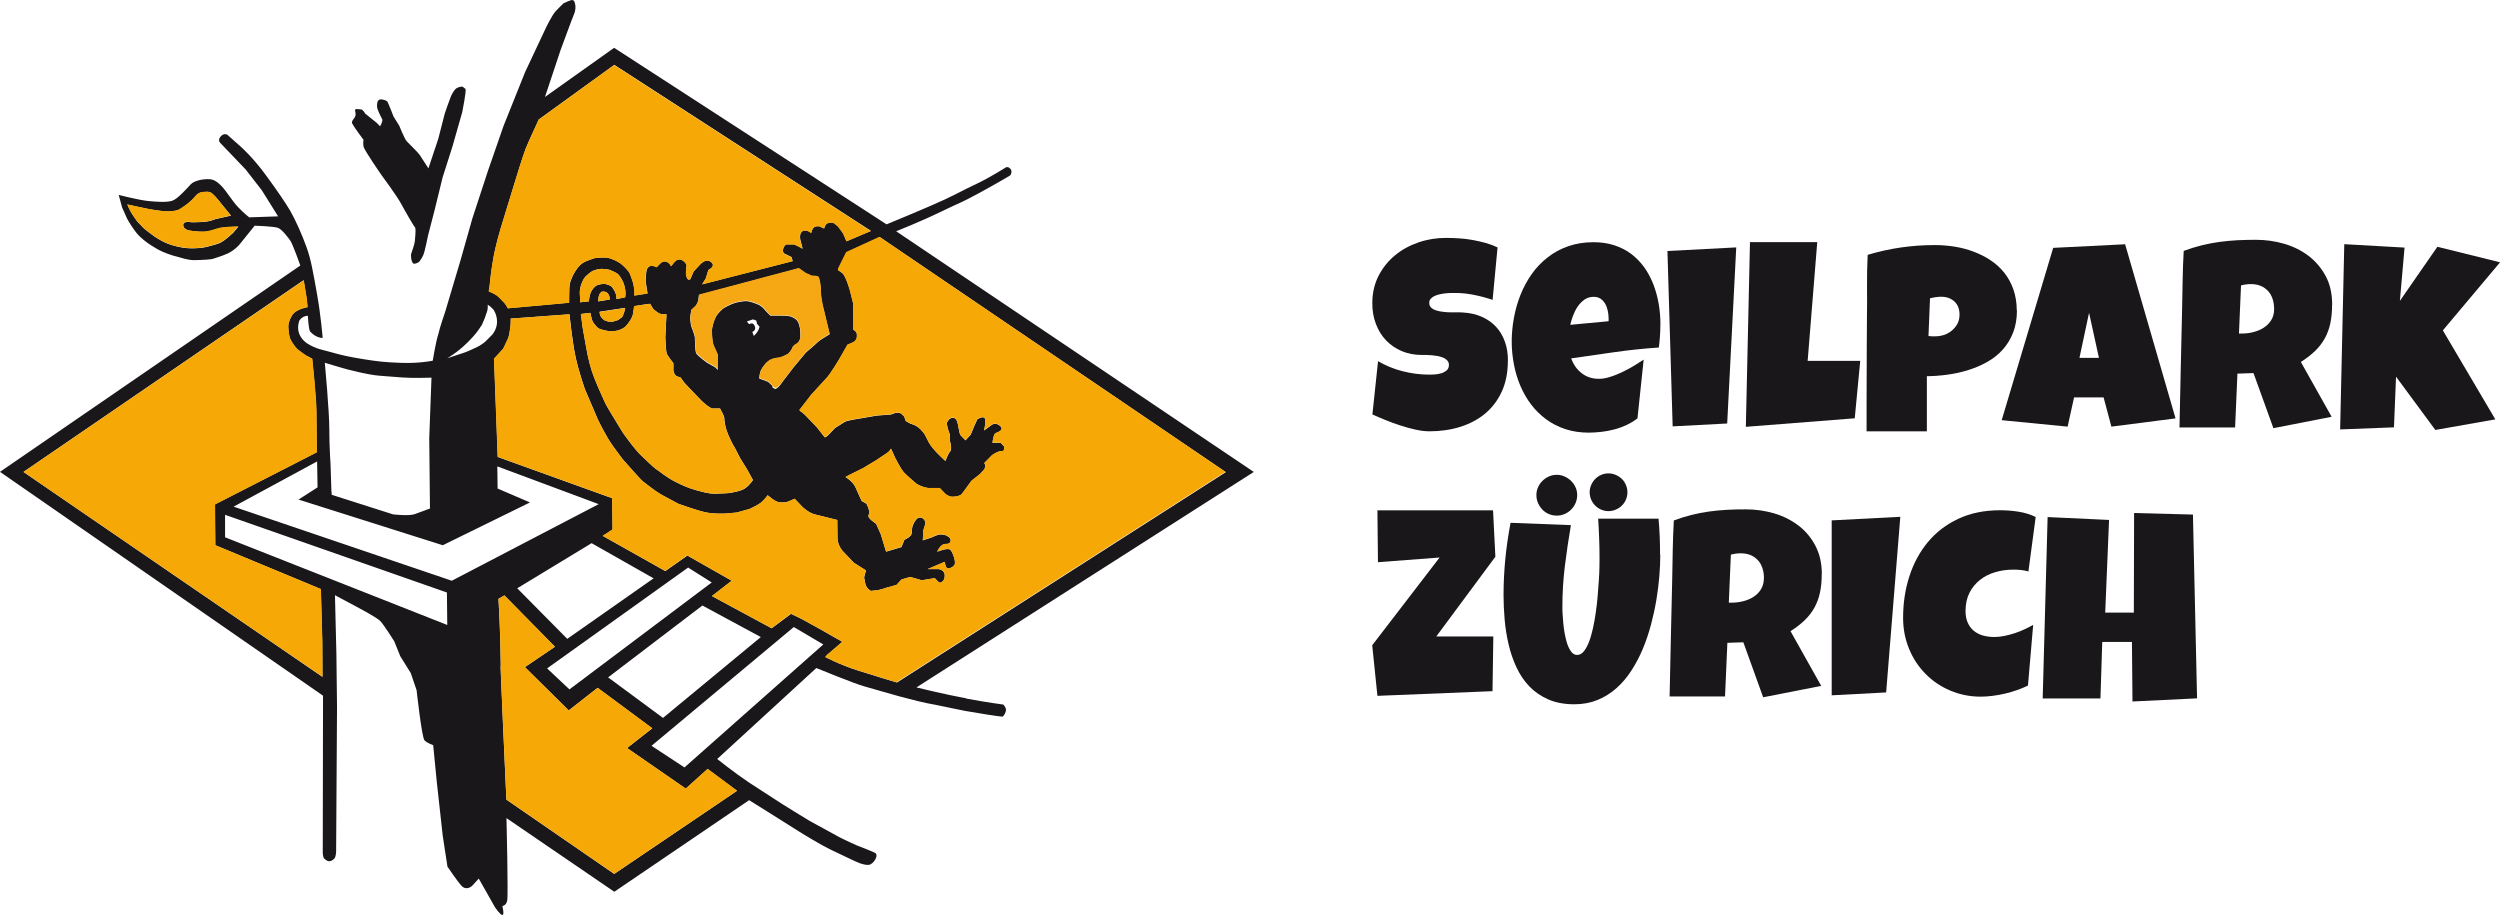 <?xml version="1.0" encoding="utf-8"?>
<svg xmlns="http://www.w3.org/2000/svg" id="Ebene_1" viewBox="0 0 278.69 101.98">
  <defs>
    <style>.cls-1{fill:#1a171b;}.cls-2{fill:#f6a906;}.cls-3{fill:none;}.cls-4{fill:#f6a714;}</style>
  </defs>
  <path class="cls-3" d="M39.64,12.21c.09-.1.5,0,.67,0,.17,0,.45.48.45.48l1.26,1.01.38.39s.34-.57.24-.78c-.1-.21-.41-.81-.53-1.17-.12-.37,0-.77,0-.77,0,0,.05-.18.24-.26.19-.08.73.08.84.2.11.11.71,1.69.71,1.69l.63,1.01s.6,1.5.84,1.75c.23.24,1.28,1.26,1.44,1.51.16.25.98,1.51.98,1.51l1.1-3.3.72-2.81s.53-1.55.68-1.9c.15-.35.4-.79.66-.94.26-.15.62-.17.62-.17,0,0,.24.14.36.27.13.13-.36,2.58-.36,2.58l-1.08,3.79-1.11,3.49-.88,3.6-.75,2.9s-.35,1.79-.53,2.17c-.18.39-.47.75-.47.75,0,0-.41.29-.65.17-.23-.24-.3-.87-.21-1.12.08-.25.37-1.05.4-1.4.03-.37.11-1.14.05-1.44-.15-.16-1.14-1.86-1.58-2.69-.44-.83-2.14-3.13-2.14-3.13,0,0-1.97-2.8-2.06-3.27-.07-.36,0-.74,0-.74,0,0-1.09-1.44-1.22-1.77-.13-.33.25-.54.35-.85.1-.32-.1-.64,0-.74Z"/>
  <path class="cls-1" d="M37.47,94.97s0,.02,0,.02c0-.05,0-.05,0-.02Z"/>
  <path class="cls-1" d="M107.72,77.85c-2.45-.45-5.56-1.22-5.56-1.22l37.61-24.02-39.87-26.83s2.65-1.04,5.04-2.2c2.45-1.19,1.82-.77,4.21-2.06,2.39-1.3,3.48-1.98,3.48-1.98,0,0,.29-.43-.01-.74-.3-.31-.54-.11-.54-.11,0,0-1.81,1.15-3.33,1.86-1.52.71-1.71.88-3.41,1.68-1.67.79-6.51,2.78-6.51,2.78l-30.37-19.68-7.71,5.48,1-3,.73-2.2s1.34-3.65,1.52-4.06c.18-.4.18-.91.1-1.14-.08-.23-.04-.34-.31-.41-.21,0-.97.37-.97.37,0,0-.41.38-.86.86-.45.48-1.15,1.97-1.15,1.97l-2.28,4.85-2.41,6.02-1.73,4.99-1.73,5.28-1.33,4.7-1.71,5.74s-.6,1.72-.75,2.44c-.29.86-.63,2.99-.63,2.99,0,0-1.52.32-3.52.24-1.92-.07-2.63-.16-4.2-.41-1.56-.25-2.48-.46-3.21-.67-.74-.21-.8-.21-1.35-.36-.55-.15-.8-.23-1.33-.5-.51-.25-1.05-.68-1.29-1.35-.26-.71.03-1.42.03-1.42,0,0,.19-.3.48-.43.34-.14.47-.1.47-.1,0,0,.07,1.56.26,1.76.11.12.37.37.69.53.37.18.7.18.7.18,0,0-.2-2.53-.64-4.96-.44-2.43-.64-3.7-1.14-5.11-.5-1.41-1.26-3.11-1.82-4.08-.57-.96-1.33-2.09-2.78-4.07-1.45-1.97-2.73-3.09-2.73-3.09l-1.5-1.33s-.36-.27-.75.16c-.39.43-.06.73-.06.73l1.11,1.16,1.73,1.81,1.8,2.32,1.81,2.9-3.22.11s-.58-.44-1.25-1.15c-.67-.71-1.28-1.76-1.82-2.32-.75-.79-1.18-.79-1.61-.79s-1.44.14-1.86.6c-.42.46-1.45,1.62-2.04,1.81-.59.19-1.65.13-2.67.03-1.03-.1-3.3-.68-3.3-.68l.38,1.39.55,1.24s.29.54.65,1.05c.29.41.5.76,1.18,1.32.68.56,1.14.79,1.6,1.07.46.28,1.57.69,2.21.83.31.07,1.1.38,1.88.37.86-.01,1.94-.08,2.07-.15.12-.06.93-.27,1.63-.59.78-.36,1.3-.98,1.3-.98l1.71-2.12s2.19.07,2.62.25c.43.18,1.1,1.04,1.38,1.46.27.42,1.09,2.73,1.09,2.73L0,52.6h0s36.01,24.95,36.01,24.95c0,0-.03,14.74-.03,17.5,0,.33.11.57.11.6.41.43.75.51,1.21.03.14-.22.16-.61.17-.7,0-.4.1-16.18.1-16.18l-.07-5.89-.16-6.56,2.43,1.3s2.2,1.15,2.62,1.58c.42.44,1.56,2.26,1.56,2.26l.67,1.66,1.17,1.88.65,1.91s.58,5.28.88,5.59c.3.31.97.54.97.54l.4,4.09.66,5.99.53,3.46s1.15,1.7,1.58,2.15c.56.58,1.17-.01,1.17-.01l.74-.81,1.81,3.2s.59.87.83.87c.24,0-.01-1.02-.01-1.02,0,0,.41,0,.54-.59.13-.59-.08-9.2-.08-9.2l12.02,8.21,15.03-10.21s4.17,2.6,5.08,3.19c.91.59,3.12,1.91,3.98,2.31.86.4,2.85,1.38,3.25,1.52q.65.23,1.03.19c.5-.04,1.2-1.1.67-1.35-.58-.28-1.94-.79-1.94-.79,0,0-1.26-.56-1.98-.93-.71-.38-3.33-1.82-3.33-1.82,0,0-3.17-1.92-4.09-2.55-.89-.6-1.27-.8-2.64-1.71-1.67-1.11-3.59-2.65-3.59-2.65l11.05-10.14s4.21,1.73,5.34,2.04c.56.15,2.28.67,3.82,1.09,1.58.43,2.97.76,3.18.79.48.07,3.61.74,4.25.86,1.27.23,3.86.64,4.16.64.18-.09.39-.47.39-.77,0-.3-.3-.58-.3-.58,0,0-1.65-.21-4.1-.66ZM25.91,26.02s-.76.76-1.4,1.07c-.25.12-1.68.52-2.03.54-.35.02-1.08.13-2.09-.02-.71-.11-1.68-.36-2.47-.82-.79-.46-.63-.38-1.37-.93-.8-.6-.53-.47-1.22-1.14-.03-.03-.25-.34-.56-.8-.31-.47-.57-1.12-.57-1.12,0,0,2.53.57,3.03.62.45.05,1.15.21,1.95.13.8-.08.9-.25,1.33-.53.32-.2.88-.69,1.13-.97.14-.17.41-.56.92-.63q.51-.07.82,0c.31.07.9.81.9.81l1.47,1.81-1.74.39s-.64.25-.96.27c-.32.02-.46.06-.92.07-.72,0-.78.04-.97-.02-.19-.06-.73,0-.73.31,0,.32.17.43.41.56.24.13,1.2.22,1.89.22.69,0,1.24-.29,1.82-.42.57-.12,2.02-.15,2.02-.15l-.65.77ZM54.62,31.55s.12-1.21.38-2.75c.27-1.54.84-3.41.84-3.41l1.55-5.06s.88-2.89,1.21-3.74c.33-.85,1.51-3.32,1.45-3.26l8.43-6.1,28.61,18.51-2.72,1.15s-.26-.64-.39-.9c-.17-.23-.42-.6-.52-.71-.09-.11-.46-.39-.46-.39,0,0-.18-.15-.65-.04-.39.09-.47.61-.47.61l-.35-.15s-.04-.13-.51-.09c-.49.04-.58.74-.58.74l-.31-.18s-.48-.24-.77.07c-.29.31-.13.92-.13.92l.25.95s-.82-.48-1.03-.48-.62,0-.77,0-.41.39-.4.72c0,.33.42.43.42.43l.54.27.13.44-10.09,2.59.4-.65.3-.96s.5-.22.5-.54c0-.31-.45-.47-.45-.47,0,0-.16,0-.34,0-.18,0-.55.31-.55.31l-.5.54-.31.33-.37.86s-.26.26-.43-.29c-.17-.55.1-1.22-.03-1.39-.13-.18-.14-.24-.46-.44-.18-.11-.4-.08-.59,0-.19.08-.63.68-.63.68,0,0-.15-.32-.43-.46-.28-.13-.4-.06-.58.01-.18.07-.59.56-.59.56,0,0-.51-.24-.72-.14-.21.1-.33.2-.41.44-.07.25-.12,1.26-.12,1.26l.22,1.37-1.46.23s0-.23,0-.49c0-.15-.06-.59-.18-1.03-.09-.33-.24-.67-.31-.88-.11-.34-.78-.97-1.07-1.19-.22-.17-.98-.56-1.5-.63-.51-.06-1.35.04-1.35.04,0,0-.94.3-1.28.5-.35.21-.61.51-.9.96-.29.44-.6,1.15-.65,1.6-.04.44-.04,1.92-.04,1.92l-6.83.62s-.21-.44-.52-.76c-.31-.32-.4-.44-.66-.65-.3-.24-.93-.48-.93-.48l.13-.93ZM86.11,43.11s.07.03-.11-.2l-.39-.35-.98-.37s.04-.53.17-.85c.13-.32.57-.83.57-.83,0,0,.27-.27.57-.42.31-.15.99-.22.99-.22,0,0,.78-.25.99-.48.21-.23.38-.53.38-.53l.07-.19.18-.19s.41-.17.56-.5c.15-.33.11-.42.11-.6,0-.19.03-.59-.13-1.15-.16-.57-.47-.74-.83-.9-.36-.17-1.29-.14-1.29-.14h-1.1s-.49-.5-.49-.5c0,0-.35-.46-.67-.64-.33-.18-.99-.41-1.34-.46-.35-.06-1.01.07-1.39.17-.37.09-1.27.54-1.41.67-.14.13-.58.52-.79.93-.2.4-.43,1.15-.43,1.54s.05,1.33.2,1.64c.16.33.47,1,.47,1.15,0,.15,0,1.55,0,1.55l-.21-.21-.15-.13-.15-.07-.72-.41s-1.08-.78-1.19-1.05c-.12-.27-.14-1.39-.14-1.7,0-.31-.42-1.34-.42-1.34,0,0-.1-.6-.1-.86,0-.26.13-.92.13-.92,0,0,.33-.27.48-.44.16-.17.3-.63.3-.63l.06-.59,11.12-2.96.77.54.67.3s.62,0,.75.13c.12.13.28.92.29,1.74,0,.82.34,2.01.34,2.01l.63,2.62s-1.1.64-1.31.86c-.21.22-1.33,1.17-1.33,1.17l-1.36,1.63-1.22,1.59s-.58.93-.89.83l-.28-.18ZM69.68,34.33c.06,0-.21.89-.34,1.02-.3.21-.44.32-.44.32,0,0-.28.09-.54.17-.19.05-.56,0-.56,0,0,0-.22-.06-.43-.15q-.27-.19-.4-.42c-.13-.22-.13-.52-.13-.52,0,0,2.78-.43,2.84-.43ZM66.71,33.6s-.03-.19.03-.51c.06-.32.18-.42.28-.52.1-.1.37-.07.57,0,.19.13.24.23.31.38.07.15.07.44.07.44l-1.26.21ZM68.72,33.34s.03-.27-.07-.57c-.1-.32-.34-.67-.43-.78-.24-.25-.8-.34-.8-.34,0,0-.44,0-.67.08-.23.07-.37.15-.53.32-.15.16-.36.42-.46.83-.1.4-.11.71-.11.71l-.97.11s-.05-1-.05-1.12c0-.27.11-.75.18-.9.07-.15.18-.55.47-.86.12-.13.6-.53.81-.62.22-.09.59-.22,1.01-.23.15,0,.77.09.77.09,0,0,.6.21.93.43.32.22.62.86.68,1s.11.32.18.6c.07.28.1.72.03,1.05-.14.03-.97.2-.97.2ZM65.81,34.88s.18.89.3,1.04c.11.15.44.61.67.72.23.11,1.06.3,1.31.3.13,0,.57-.02.91-.13.35-.11.67-.34.73-.4.47-.5.73-1.01.81-1.28.07-.27.15-1,.15-1l1.44-.22.34-.04.36.59s.49.42.72.51c.23.09.75.07.75.07,0,0-.12,2.35-.13,2.55,0,.21.07,1.62.17,1.86.1.25.73,1.04.73,1.04v.28s.02.16,0,.27c-.02.11-.01.29.06.49.07.2.14.27.23.36.09.09.5.18.5.18l.47.65,1.12,1.17.78.81s.89.84,1.22.84c.33,0,.82,0,.82,0,0,0,.39.68.47,1,0,.22.04.99.48,2.01.46,1.06.69,1.35.69,1.35l.62,1.21.7,1.12.71,1.28s-.3.49-.82.89c-.51.4-1.89.57-1.89.57,0,0-.93.07-1.58.07-.65,0-1.23-.17-2.13-.42-.89-.25-1.6-.59-2.27-.93-.87-.44-1.69-1.11-1.94-1.28-.25-.17-.32-.17-2.03-1.83-.35-.34-1.6-1.92-2.04-2.67-.44-.75-1.55-2.48-1.83-3.11-.28-.63-1.07-2.33-1.45-3.5-.37-1.16-.58-2.43-.58-2.43l-.42-2.34-.2-1.52,1.06-.13ZM83.86,37.01s.22-.12.27-.22c.13-.26-.01-.59-.19-.7-.18-.11-.44.05-.44.05l-.24-.31.69-.23.36.14.08.36.27.31s.03.04-.12.38c-.15.34-.51.66-.51.66l-.17-.46ZM52.09,38.21c1.03-1.04,1.17-1.32,1.43-1.7.27-.4.17-.2.52-1.05.43-1.2.28-.85.33-1.2.03-.26-.03-.31-.03-.31l.33.23.33.33s.4.5.41,1.35c0,.85-.54,1.45-.54,1.45l-.82.82s-.52.4-.85.55c-.33.15-1.01.48-1.39.61-.38.13-1.95.65-1.95.65,0,0,1.2-.7,2.23-1.74ZM37.78,40.91c.76.22,1.02.31,2.5.64,1.39.31,2.11.34,2.11.34,0,0,1.35.11,2.47.19,1.12.09,3.24.02,3.24.02l-.25,6.75.08,7.84s-1.02.38-1.69.62c-.67.24-2.42.03-2.42.03l-6.84-2.18-.04-.49-.09-2.85s-.14-1.99-.14-4-.5-7.38-.5-7.38c0,0,.83.26,1.57.47ZM2.62,52.61l31.22-21.37.34,2.06.09.93-.66.18s-.58.2-.89.52c-.3.32-.49.83-.57,1.19-.07.36.04,1.18.14,1.53.11.36.59,1.01.77,1.2.18.19,1.01.76,1.01.76l.72.38s.45,4.26.47,5.86c.02,1.6.04,4.57.04,4.57l-11.35,5.81.04,4.55,11.77,4.89.16,5.77.02,4.01L2.62,52.61ZM25.09,59.9v-2.51s24.73,8.66,24.73,8.66l.04,3.62-24.76-9.77ZM50.37,64.74l-24.33-8.26,9.31-5.04.05,2.89-2.12,1.36,16.08,5.09,9.72-4.77-3.61-1.55-.03-2.47,11.3,4.21-16.36,8.53ZM63.48,76.85l-2.49-2.34,15.72-11.24,2.63,1.66-15.86,11.92ZM84.82,71.01l-10.91,9.02-6.12-4.52,10.51-8.01,6.52,3.52ZM63.24,71.22l-5.58-5.64,8.29-5.03,6.91,3.92-9.63,6.75ZM82.17,88.15l-13.7,9.27-12.02-8.28s-.8-17.57-.62-14.69c-.04-4.15-.26-7.69-.26-7.69l.66-.38,5.63,5.72-3.35,2.27,4.89,4.83,3.22-2.52,6.09,4.51-2.81,2.2,6.55,4.53,2.43-2.19,3.29,2.44ZM76.3,85.55l-3.67-2.41,15.86-13.24,3.29,1.94-15.48,13.71ZM99.95,76.07s-2.17-.64-4.26-1.31c-2.09-.66-3.69-1.52-3.69-1.52l.23-.25,1.68-1.44-2.74-1.56-1.86-1.02-1.13-.54-2.16,1.61-6.65-3.59,2.21-1.71-4.95-2.81-2.46,1.73-6.97-3.92,1.09-.71-.04-3.49-12.76-4.6-.41-10.95,1.02-1.11s.38-.75.55-1.16c.18-.41.29-1.65.29-1.65v-.55s6.54-.48,6.54-.48c0,0,.33,3.16.69,4.79.36,1.63,1.01,3.5,1.01,3.5l1.47,3.44s.85,1.81,1.71,3c1.01,1.39,1.05,1.45,1.45,1.87.4.42,1.51,1.75,1.89,2.05.38.29,1.44,1.15,2.13,1.51.69.37,1.81.97,1.81.97,0,0,2.16.78,3.04.95.79.18,2.06.14,2.06.14l1.39-.12,1.43-.4s.83-.38,1.23-.67c.39-.29.79-.86.79-.86,0,0,.81.73,1.27.78.44.05.63,0,.77,0s.97-.39.97-.39l.85.9s.69.67,1.37.84c.68.17,2.53.63,2.53.63,0,0,0,1.06.02,1.98.01.92.63,1.53.63,1.53l1.19,1.25,1.35.86-.2.77s.01.12.11.6c.05.23.15.51.31.66.45.4.31.22.77.21.46,0,1.39-.34,1.39-.34l1.03-.28.56-.61.97-.28,1.29.37,1.45-.24s.45.51.55.51.57-.12.56-.79c0-.68-.7-.73-.7-.73h-1.21s1.9-.8,1.9-.8c0,0,.08.52.24.68.33.09.58-.03.83-.3.26-.28-.15-1.43-.43-1.72-.28-.29-1.47.21-1.47.21,0,0,.24-.6.65-.8.32-.15.67.05.82-.32.18-.44-.49-.71-.49-.71,0,0-.39-.1-.65-.1s-.97.34-.97.34l-.97.32s.06-.73.06-1.03.44-.92.06-1.32c-.38-.4-.76-.07-.76-.07,0,0-.29.26-.47.74-.18.48-.02.92-.26,1.17-.24.25-.68.45-.68.45l-.33.81-1.71.51-.58-1.91-.53-1.2s-.97-.62-.85-.9c.13-.3.07-.63-.03-.9-.13-.34-.21-.44-.21-.44l-.52-.3s-.38-.81-.68-1.5c-.3-.69-1.12-1.17-1.12-1.17l.43-.23,1.53-.76,1.48-.89s.9-.61,1.17-.78c.28-.17.46-.5.46-.5l.47,1.04s.64,1.27.97,1.61c.32.34.97.9,1.22,1.11.25.21.15.16.52.34.52.23.98.3.98.3h1.28s.62.64.62.64c0,0,.35.32.77.32.43,0,.84-.09,1.03-.28.19-.2,1.11-1.5,1.11-1.5l.92-.72s.19-.21.51-.55c.22-.44,0-.71,0-.71l.87-.88s.38-.27.73-.39c.27-.09.52,0,.57-.15.12-.34,0-.47,0-.47l-.35-.37h-.91s.11-.96.35-1.07c.25-.11.97-.32.54-.77-.43-.45-.91-.2-.91-.2l-.92.67s.29-1.14.06-1.39c-.23-.25-.81.14-.81.14l-.33.73-.41.98-.58.64s-.27-.28-.52-.54c-.25-.26-.24-1.5-.56-1.83-.32-.34-.72,0-.72,0,0,0-.05.04-.26.36-.08.41.33,1.39.33,1.39v.71s.27.88.02,1.15c-.25.28-.52,1.06-.52,1.06,0,0-1.4-1.22-1.86-2.08-.46-.86-.37-.87-.89-1.42-.52-.54-1.14-.65-1.14-.65l-.54-.31-.17-.51s.01.04-.26-.24c-.27-.28-.77-.13-.77-.13l-.44.16-1.59.12-1.79.31s-1.49.21-1.79.4c-.31.19-1.07.67-1.07.67l-.76.8-.23.19-.15.06-.88-1.12-1.35-1.41-.31-.27c-.14-.04-.29-.24-.29-.24l1.32-1.71s1.36-1.48,1.75-1.91c.4-.44,1.29-1.91,1.29-1.91l1.01-1.77s.65-.21.84-.42c.2-.21.2-.32.2-.69,0-.37-.39-.54-.39-.54v-1.26s-.03-1.7-.03-1.7l-.35-1.42s-.42-1.5-.81-1.91c-.49-.4-.59-.3-.49-.51.1-.22.91-1.84.91-1.84l3.71-1.7,38.57,26.2-36.67,23.46Z"/>
  <path class="cls-1" d="M39.3,13.81c.13.33,1.22,1.77,1.22,1.77,0,0-.06.38,0,.74.09.46,2.06,3.27,2.06,3.27,0,0,1.7,2.3,2.14,3.13.44.83,1.43,2.53,1.58,2.69.06.3-.02,1.06-.05,1.44-.03.36-.31,1.15-.4,1.4-.08.25-.02.88.21,1.12.23.12.65-.17.65-.17,0,0,.3-.36.47-.75.18-.39.53-2.17.53-2.17l.75-2.9.88-3.6,1.11-3.49,1.08-3.79s.49-2.45.36-2.58c-.12-.13-.36-.27-.36-.27,0,0-.36.02-.61.17-.26.15-.51.59-.66.94-.15.35-.68,1.9-.68,1.9l-.72,2.81-1.1,3.3s-.82-1.26-.98-1.51c-.16-.25-1.21-1.26-1.44-1.51-.23-.24-.84-1.75-.84-1.75l-.63-1.01s-.6-1.58-.71-1.69c-.11-.12-.64-.28-.84-.2-.19.08-.24.26-.24.26,0,0-.11.4,0,.77.12.37.42.96.53,1.17.1.21-.24.78-.24.78l-.38-.39-1.26-1.01s-.29-.48-.45-.48c-.17,0-.57-.09-.67,0-.1.1.11.42,0,.74-.1.32-.48.52-.35.85Z"/>
  <path class="cls-2" d="M73.54,34.96c-.23-.09-.72-.51-.72-.51l-.36-.59-.34.04-1.44.22s-.08.73-.15,1c-.07.27-.33.78-.81,1.28-.06.06-.38.28-.73.4-.35.11-.78.13-.91.13-.26,0-1.08-.19-1.31-.3-.23-.11-.56-.57-.67-.72-.11-.15-.3-1.04-.3-1.04l-1.06.13.2,1.52.42,2.34s.21,1.27.58,2.43c.37,1.16,1.16,2.87,1.45,3.5.28.62,1.39,2.36,1.83,3.11.44.75,1.69,2.32,2.04,2.67,1.71,1.66,1.78,1.66,2.03,1.83.25.17,1.07.84,1.94,1.28.67.34,1.38.69,2.27.93.9.25,1.48.42,2.13.42.65,0,1.58-.07,1.58-.07,0,0,1.38-.17,1.89-.57.51-.4.82-.89.82-.89l-.71-1.28-.7-1.12-.62-1.21s-.22-.3-.69-1.35c-.44-1.01-.48-1.78-.48-2.01-.09-.32-.47-1-.47-1,0,0-.5,0-.82,0-.33,0-1.22-.84-1.22-.84l-.78-.81-1.12-1.17-.47-.65s-.41-.09-.5-.18c-.08-.09-.16-.16-.23-.36-.07-.2-.07-.38-.06-.49.02-.11,0-.27,0-.27v-.28s-.62-.79-.72-1.04c-.11-.24-.18-1.66-.17-1.86.01-.2.13-2.55.13-2.55,0,0-.51.02-.75-.07Z"/>
  <path class="cls-2" d="M93.43,29.95c-.1.22,0,.12.49.51.39.41.81,1.91.81,1.91l.36,1.42.02,1.7v1.26s.4.18.4.54c0,.36,0,.47-.2.69-.19.21-.84.42-.84.42l-1.01,1.77s-.89,1.47-1.29,1.91c-.4.43-1.75,1.91-1.75,1.91l-1.32,1.71s.15.2.29.24l.31.27,1.35,1.41.88,1.12.15-.06.23-.19.76-.8s.76-.48,1.07-.67c.31-.19,1.79-.4,1.79-.4l1.79-.31,1.59-.12.44-.16s.5-.15.77.13c.27.28.26.24.26.24l.17.51.54.31s.62.1,1.14.65c.52.54.43.56.89,1.42.46.86,1.86,2.08,1.86,2.08,0,0,.27-.78.52-1.06.25-.28-.01-1.15-.01-1.15v-.71s-.41-.99-.33-1.39c.21-.32.26-.36.26-.36,0,0,.4-.34.72,0,.32.34.31,1.57.56,1.83.25.26.52.54.52.54l.58-.64.41-.98.33-.73s.57-.39.81-.14c.24.25-.06,1.39-.06,1.39l.92-.67s.48-.25.91.2c.43.45-.3.66-.54.77-.25.1-.35,1.08-.35,1.08h.91s.35.36.35.36c0,0,.13.13,0,.47-.05.14-.3.06-.57.15-.35.12-.73.39-.73.39l-.87.88s.23.27,0,.71c-.31.34-.51.55-.51.55l-.92.72s-.93,1.3-1.11,1.5c-.18.2-.6.28-1.03.28-.43,0-.77-.32-.77-.32l-.62-.65h-1.28s-.46-.05-.98-.29c-.37-.19-.27-.13-.52-.34-.25-.21-.9-.77-1.22-1.11-.32-.34-.97-1.61-.97-1.61l-.47-1.04s-.18.33-.46.5c-.28.17-1.17.78-1.17.78l-1.48.89-1.53.76-.43.23s.82.47,1.12,1.17c.3.69.68,1.5.68,1.5l.52.3s.08.1.21.44c.1.27.16.6.03.9-.11.28.85.9.85.9l.53,1.2.58,1.91,1.71-.51.33-.81s.44-.19.68-.45c.24-.26.08-.69.26-1.17.18-.48.47-.74.47-.74,0,0,.38-.33.76.07.38.4-.06,1.02-.06,1.32s-.06,1.03-.06,1.03l.97-.32s.71-.34.97-.34.65.1.65.1c0,0,.67.27.49.71-.15.37-.5.17-.82.32-.41.2-.65.8-.65.8,0,0,1.2-.5,1.47-.21.27.29.68,1.45.43,1.72-.25.28-.51.39-.83.3-.15-.16-.24-.68-.24-.68l-1.9.82h1.21s.7.04.7.72c0,.68-.45.79-.56.79s-.55-.51-.55-.51l-1.45.24-1.29-.37-.97.28-.56.61-1.03.28s-.92.34-1.39.34c-.46,0-.32.19-.77-.21-.16-.15-.27-.42-.31-.66-.1-.48-.11-.6-.11-.6l.2-.77-1.35-.86-1.19-1.25s-.62-.61-.63-1.53c0-.92-.02-1.98-.02-1.98,0,0-1.85-.46-2.53-.63-.68-.17-1.37-.84-1.37-.84l-.85-.9s-.84.39-.97.39-.33.06-.77,0c-.45-.06-1.27-.78-1.27-.78,0,0-.4.57-.79.86-.39.29-1.23.67-1.23.67l-1.43.4-1.39.12s-1.26.03-2.06-.14c-.89-.18-3.04-.95-3.04-.95,0,0-1.12-.6-1.81-.97-.68-.37-1.75-1.22-2.13-1.51-.38-.3-1.49-1.63-1.89-2.05-.39-.42-.44-.47-1.45-1.87-.86-1.19-1.71-3-1.71-3l-1.47-3.44s-.65-1.87-1.01-3.5c-.36-1.63-.69-4.79-.69-4.79l-6.55.48v.55s-.11,1.24-.29,1.65c-.18.41-.55,1.16-.55,1.16l-1.02,1.11.41,10.95,12.76,4.6.04,3.49-1.09.71,6.97,3.92,2.46-1.73,4.95,2.81-2.21,1.71,6.65,3.59,2.16-1.61,1.13.54,1.86,1.02,2.74,1.56-1.68,1.44-.23.25s1.6.86,3.69,1.52c2.09.66,4.26,1.31,4.26,1.31l36.67-23.46-38.57-26.2-3.71,1.7s-.81,1.62-.91,1.84Z"/>
  <path class="cls-2" d="M76.45,87.91l-6.55-4.53,2.81-2.2-6.09-4.51-3.22,2.52-4.89-4.83,3.35-2.27-5.63-5.72-.66.38s.22,3.54.26,7.69c-.19-2.88.62,14.69.62,14.69l12.02,8.28,13.7-9.27-3.29-2.44-2.43,2.19Z"/>
  <path class="cls-2" d="M35.79,65.67l-11.77-4.89-.04-4.55,11.35-5.81s-.03-2.97-.04-4.57c-.01-1.6-.47-5.86-.47-5.86l-.72-.38s-.83-.57-1.01-.76c-.18-.19-.66-.84-.77-1.2-.1-.35-.22-1.18-.14-1.53.07-.36.26-.86.57-1.19.3-.32.89-.52.89-.52l.66-.18-.09-.93-.34-2.06L2.62,52.61l33.34,22.84-.02-4.01-.16-5.77Z"/>
  <path class="cls-2" d="M69.48,31.49c-.07-.14-.36-.78-.68-1-.32-.22-.93-.43-.93-.43,0,0-.62-.09-.77-.09-.42,0-.8.14-1.01.23-.21.09-.69.49-.81.62-.3.32-.4.71-.47.86-.07.15-.18.63-.18.9,0,.13.05,1.12.05,1.12l.97-.11s0-.31.11-.71c.1-.4.31-.67.46-.83.16-.17.3-.26.53-.32.23-.07.67-.08.67-.08,0,0,.56.08.8.34.1.1.33.46.43.78.1.3.07.57.07.57,0,0,.83-.17.97-.2.07-.33.03-.77-.03-1.05-.07-.28-.11-.47-.18-.6Z"/>
  <path class="cls-2" d="M67.58,32.56c-.19-.07-.47-.1-.57,0-.09.1-.22.21-.28.52-.06.32-.03.51-.03.51l1.26-.21s0-.29-.07-.44c-.07-.15-.12-.25-.31-.38Z"/>
  <path class="cls-2" d="M67.37,35.7c.21.09.43.15.43.15,0,0,.37.05.56,0,.27-.08.54-.17.54-.17,0,0,.14-.11.44-.32.13-.13.4-1.02.34-1.02s-2.84.43-2.84.43c0,0,0,.3.13.52q.13.22.4.42Z"/>
  <path class="cls-2" d="M22.71,25.82c-.69,0-1.64-.09-1.89-.22-.24-.13-.41-.24-.41-.56,0-.31.54-.37.73-.31.19.06.25.03.97.02.46,0,.6-.05.92-.07.33-.02.96-.27.96-.27l1.74-.39-1.47-1.81s-.59-.75-.9-.81q-.31-.07-.82,0c-.51.07-.77.46-.92.63-.24.28-.81.77-1.13.97-.43.28-.52.45-1.33.53-.81.08-1.5-.08-1.95-.13-.5-.06-3.03-.62-3.03-.62,0,0,.26.65.57,1.12.3.46.53.78.56.8.69.67.42.54,1.22,1.14.75.55.58.47,1.37.93.8.47,1.76.72,2.47.82,1.01.15,1.74.04,2.09.02.35-.02,1.78-.42,2.03-.54.63-.32,1.4-1.07,1.4-1.07l.65-.77s-1.45.03-2.02.15c-.58.13-1.14.41-1.82.42Z"/>
  <path class="cls-2" d="M56.08,33.62c.31.33.52.76.52.76l6.83-.62s0-1.48.04-1.92c.04-.45.35-1.16.65-1.6.29-.44.56-.75.9-.96.35-.21,1.28-.5,1.28-.5,0,0,.84-.11,1.35-.04.52.06,1.27.46,1.5.63.3.22.96.85,1.07,1.19.07.21.22.55.31.88.12.44.18.89.18,1.03,0,.26,0,.49,0,.49l1.46-.23-.22-1.37s.05-1.01.12-1.26c.07-.25.2-.35.41-.44.2-.1.72.14.72.14,0,0,.41-.49.59-.56.18-.07.3-.15.58-.01.29.13.43.46.43.46,0,0,.43-.59.63-.68.19-.08.42-.11.59,0,.32.2.33.26.46.44.13.18-.14.85.03,1.39.17.55.43.29.43.29l.37-.86.31-.33.5-.54s.37-.31.55-.31c.18,0,.34,0,.34,0,0,0,.45.16.45.47,0,.32-.5.54-.5.54l-.3.96-.4.65,10.09-2.59-.13-.44-.54-.27s-.41-.1-.42-.43c0-.33.25-.72.4-.72s.56,0,.77,0,1.03.48,1.03.48l-.25-.95s-.16-.6.13-.92c.29-.31.77-.07.77-.07l.31.18s.09-.7.58-.74c.47-.04.51.09.51.09l.35.15s.08-.51.47-.61c.47-.11.65.04.65.04,0,0,.37.28.46.39.09.11.35.48.52.71.13.26.39.9.39.9l2.72-1.15-28.61-18.51-8.43,6.1c.06-.06-1.12,2.41-1.45,3.26-.33.85-1.21,3.74-1.21,3.74l-1.55,5.06s-.57,1.87-.84,3.41c-.27,1.54-.38,2.75-.38,2.75l-.13.93s.63.24.93.48c.26.21.35.33.66.65Z"/>
  <path class="cls-4" d="M86.35,43.27c-.06-.02-.14-.04,0,0h0Z"/>
  <path class="cls-4" d="M87.28,42.46l1.22-1.59,1.36-1.63s1.12-.95,1.33-1.17c.21-.22,1.31-.86,1.31-.86l-.63-2.62s-.33-1.19-.34-2.01c0-.82-.17-1.61-.29-1.74-.12-.13-.75-.13-.75-.13l-.67-.3-.77-.54-11.12,2.96-.06.59s-.14.46-.3.63c-.16.17-.48.44-.48.44,0,0-.13.66-.13.92,0,.26.1.86.1.86,0,0,.42,1.02.42,1.34,0,.31.03,1.43.14,1.7.12.27,1.19,1.05,1.19,1.05l.72.41.15.07.15.13.21.21s0-1.4,0-1.55c0-.15-.32-.82-.47-1.15-.15-.31-.2-1.25-.2-1.64s.23-1.14.43-1.54c.2-.4.65-.8.79-.93.14-.13,1.03-.58,1.41-.67.38-.1,1.03-.23,1.39-.17.36.06,1.01.28,1.34.46.33.18.67.64.67.64l.49.52h1.1s.92-.04,1.29.13c.36.17.67.34.83.9.16.57.14.97.13,1.15,0,.19.04.27-.11.6-.15.33-.56.5-.56.5l-.18.19-.07.19s-.17.31-.38.53c-.21.23-.99.48-.99.48,0,0-.68.07-.99.22-.31.15-.57.42-.57.42,0,0-.44.51-.57.83-.13.32-.17.85-.17.85l.98.37.39.35s-.04-.06-.06-.08c-.06-.09-.13-.18,0,0,.02.02.03.05.06.08,0,0-.03-.04-.06-.08.03.04.06.08.06.08.17.23.12.21.11.2l.28.18c.31.1.89-.83.89-.83Z"/>
  <path class="cls-1" d="M168.09,40.21c0,1.32-.23,2.47-.68,3.45-.46.99-1.08,1.8-1.87,2.46-.79.65-1.72,1.14-2.78,1.47-1.06.33-2.2.49-3.42.49-.47,0-.99-.06-1.55-.19-.56-.12-1.13-.28-1.71-.47s-1.13-.39-1.67-.61c-.53-.22-1.01-.42-1.42-.61l.63-5.94c.82.49,1.72.86,2.72,1.12,1,.25,1.97.38,2.93.38.18,0,.4,0,.66-.02.26-.01.51-.06.74-.13.24-.07.43-.18.6-.32.16-.14.25-.35.25-.62,0-.18-.06-.34-.17-.47-.12-.13-.26-.24-.45-.32-.18-.08-.39-.14-.62-.19-.23-.04-.46-.07-.68-.09s-.43-.03-.62-.03h-.46c-.83,0-1.58-.14-2.26-.43-.68-.29-1.26-.69-1.75-1.2-.49-.51-.86-1.12-1.13-1.83-.27-.71-.4-1.47-.4-2.3,0-1.13.23-2.15.69-3.05.46-.9,1.07-1.66,1.83-2.29.76-.63,1.64-1.11,2.63-1.45.99-.34,2.01-.5,3.07-.5.47,0,.96.02,1.46.05.5.03,1,.09,1.49.18.49.09.98.2,1.45.33.47.13.92.3,1.34.5l-.55,5.85c-.65-.22-1.34-.41-2.05-.55-.72-.15-1.42-.22-2.1-.22-.12,0-.29,0-.48,0-.2,0-.4.02-.62.04-.22.02-.44.06-.66.11-.22.05-.42.11-.59.2-.17.08-.31.19-.42.32-.11.13-.15.29-.14.48,0,.21.09.38.24.51s.34.23.58.3.5.12.78.15c.28.03.56.05.84.05s.54,0,.78,0,.44,0,.59.02c.77.05,1.46.21,2.08.49.62.28,1.14.65,1.56,1.11.43.46.75,1.01.98,1.65.23.64.34,1.34.34,2.11Z"/>
  <path class="cls-1" d="M185.09,36.23c0,.84-.06,1.67-.17,2.51-1.64.11-3.28.28-4.9.51s-3.25.47-4.87.7c.25.69.64,1.25,1.18,1.66.53.41,1.17.62,1.91.62.38,0,.8-.07,1.26-.22.46-.14.91-.33,1.36-.54.45-.22.88-.45,1.3-.7.41-.25.77-.48,1.07-.68l-.69,6.55c-.38.29-.78.53-1.22.74-.44.2-.89.37-1.36.49-.47.12-.95.22-1.43.27s-.95.09-1.41.09c-.95,0-1.82-.13-2.61-.39-.79-.26-1.5-.62-2.14-1.09-.64-.47-1.2-1.02-1.68-1.65-.48-.63-.88-1.33-1.2-2.08-.32-.75-.56-1.54-.72-2.38-.16-.84-.25-1.68-.25-2.54s.08-1.79.25-2.68c.16-.89.41-1.75.74-2.58s.75-1.59,1.25-2.3c.5-.71,1.09-1.32,1.77-1.85.67-.53,1.43-.94,2.29-1.24s1.79-.45,2.82-.45c.86,0,1.64.12,2.34.35s1.34.56,1.89.98c.55.42,1.03.92,1.44,1.49.41.58.74,1.21,1.01,1.9.26.69.46,1.41.59,2.18.13.76.19,1.54.19,2.33ZM179.32,35.48c0-.27-.03-.55-.09-.83s-.15-.54-.28-.77-.3-.42-.51-.57c-.21-.15-.48-.22-.79-.22-.38,0-.72.1-1.02.31-.29.21-.55.47-.76.78s-.38.65-.52,1.02-.24.7-.3,1.01l4.27-.4v-.32Z"/>
  <path class="cls-1" d="M193.55,27.57l-1.01,19.64-6.08.32-.58-19.55,7.67-.4Z"/>
  <path class="cls-1" d="M207.37,40.23l-.61,6.4-12.14.95.46-20.59h7.5l-1.07,13.24h5.85Z"/>
  <path class="cls-1" d="M224.84,34.58c0,.93-.14,1.76-.42,2.48s-.66,1.35-1.15,1.9-1.06,1-1.71,1.37c-.65.37-1.35.67-2.1.91-.75.24-1.52.41-2.31.52s-1.58.17-2.35.18v6.14h-6.72c0-1.1,0-2.16,0-3.2s0-2.07.01-3.09c0-1.02,0-2.05.01-3.09,0-1.04.01-2.11.02-3.22.02-1.17.02-2.35.01-3.52s.01-2.35.07-3.55c1.23-.37,2.46-.64,3.69-.82s2.5-.27,3.81-.27c.74,0,1.48.06,2.22.18.74.12,1.45.31,2.13.57.68.26,1.31.58,1.89.97.58.39,1.08.85,1.51,1.39.42.54.76,1.15,1,1.85s.37,1.46.37,2.31ZM218.44,35.07c0-.62-.19-1.11-.57-1.46s-.87-.53-1.48-.53c-.2,0-.41.02-.63.05-.22.03-.42.08-.61.12l-.17,4.21c.13.02.26.03.39.03h.39c.35,0,.68-.06,1-.17s.61-.28.86-.5c.25-.22.45-.47.6-.76.15-.29.22-.62.22-.99Z"/>
  <path class="cls-1" d="M242.52,46.64l-7.15.92-.87-3.26h-3.29l-.72,3.26-7.35-.72,5.74-19.21,8.02-.4,5.62,19.41ZM233.98,39.89l-1.1-5.02-1.07,5.02h2.16Z"/>
  <path class="cls-1" d="M259.97,33.98c0,.75-.06,1.43-.19,2.04s-.33,1.17-.61,1.68-.64.98-1.08,1.41c-.44.43-.98.85-1.6,1.24l3.43,6.11-6.49,1.27-2.22-6.14-1.79.06-.26,6h-6.2c.05-2.19.09-4.37.14-6.55.04-2.17.09-4.35.15-6.55.02-1.11.04-2.2.06-3.29.02-1.09.06-2.18.12-3.29.67-.25,1.34-.46,1.99-.62s1.31-.29,1.97-.38c.66-.09,1.33-.15,2-.19.68-.03,1.37-.05,2.08-.05,1.1,0,2.16.15,3.18.45,1.02.3,1.93.76,2.72,1.36.79.61,1.42,1.36,1.9,2.26.48.9.71,1.96.71,3.16ZM253.51,34.44c0-.4-.06-.77-.17-1.11-.11-.34-.27-.63-.49-.87s-.49-.44-.81-.58c-.32-.14-.7-.21-1.13-.21-.19,0-.38.01-.56.04-.18.02-.36.06-.53.11l-.23,5.36h.35c.41,0,.83-.05,1.26-.16.43-.11.81-.27,1.15-.49.34-.22.62-.5.84-.85.22-.35.32-.76.32-1.24Z"/>
  <path class="cls-1" d="M278.69,29.25l-6.37,7.58,5.85,9.92-6.69,1.18-4.38-5.94-.23,5.65-6,.23.46-20.65,6.72.38-.52,5.94,4.18-6.03,6.98,1.73Z"/>
  <path class="cls-1" d="M166.7,62.06l-6.59,8.89h6.36l-.09,6.1-12.83.52-.58-5.64,7.51-9.78-6.87.52-.06-5.78h12.89l.26,5.18Z"/>
  <path class="cls-1" d="M185.08,61.86c0,.71-.03,1.49-.1,2.34s-.18,1.74-.33,2.65-.35,1.83-.6,2.77-.55,1.83-.91,2.7-.79,1.67-1.27,2.42-1.04,1.41-1.67,1.97-1.33,1-2.11,1.32-1.64.48-2.59.48c-1.11,0-2.08-.18-2.9-.54s-1.52-.84-2.11-1.45-1.06-1.32-1.44-2.13-.67-1.67-.88-2.57-.36-1.83-.44-2.78-.12-1.85-.12-2.73c0-1.34.07-2.68.2-4.02s.33-2.67.58-4.01l6.73.26c-.26,1.51-.48,3.02-.67,4.54s-.28,3.05-.28,4.58c0,.16,0,.41.02.73s.04.68.08,1.08.09.81.17,1.22.17.8.29,1.14.28.63.45.85.39.33.63.33c.28,0,.53-.13.75-.4s.41-.62.58-1.06.31-.95.44-1.52.23-1.17.32-1.8.16-1.25.21-1.87.1-1.2.13-1.74.06-1.01.06-1.42.01-.72.01-.92c0-.75-.01-1.49-.04-2.24s-.06-1.48-.11-2.22h6.73c.12,1.32.17,2.67.17,4.03ZM175.82,55.18c0,.32-.06.61-.18.89s-.28.52-.49.73-.45.38-.73.5-.57.18-.88.18-.61-.06-.89-.18-.52-.29-.72-.5-.36-.46-.48-.73-.18-.58-.18-.89c0-.3.06-.58.18-.85s.28-.51.48-.71.44-.37.72-.5.58-.19.89-.19.6.06.88.19.52.29.73.5.37.44.49.71.18.55.18.85ZM181.42,54.87c0,.3-.06.57-.17.83s-.26.47-.45.66-.42.34-.68.45-.54.17-.83.17c-.28,0-.54-.06-.8-.17s-.47-.26-.66-.45-.34-.41-.45-.66-.17-.53-.17-.83.06-.56.17-.81.26-.48.45-.67.41-.34.66-.45.52-.17.8-.17c.3,0,.58.06.83.17s.48.26.68.45.34.41.45.67.17.52.17.81Z"/>
  <path class="cls-1" d="M203.08,63.99c0,.75-.06,1.43-.19,2.04s-.33,1.17-.61,1.68-.64.98-1.08,1.41-.97.84-1.6,1.24l3.42,6.1-6.47,1.27-2.21-6.13-1.78.06-.26,5.98h-6.18c.05-2.19.09-4.36.14-6.53s.09-4.34.15-6.53c.02-1.1.04-2.2.06-3.28s.06-2.18.12-3.28c.67-.25,1.33-.46,1.98-.62s1.31-.29,1.96-.38,1.32-.15,2-.19,1.37-.05,2.08-.05c1.09,0,2.15.15,3.17.45s1.92.76,2.71,1.36,1.42,1.36,1.89,2.26.71,1.95.71,3.15ZM196.64,64.45c0-.4-.06-.77-.17-1.11s-.27-.63-.49-.87-.48-.44-.81-.58-.7-.21-1.13-.21c-.19,0-.38.01-.56.04s-.36.06-.53.11l-.23,5.35h.35c.41,0,.83-.05,1.26-.16s.81-.27,1.15-.49.62-.5.83-.85.32-.76.32-1.24Z"/>
  <path class="cls-1" d="M211.84,57.6l-1.58,19.59-6.07.32v-19.5l7.65-.4Z"/>
  <path class="cls-1" d="M226.93,57.63l-.81,6.07c-.28-.08-.56-.13-.83-.16s-.56-.04-.83-.04c-.71,0-1.39.09-2.03.28s-1.21.47-1.7.86-.89.86-1.18,1.44-.44,1.25-.44,2.03c0,.5.08.93.24,1.29s.38.67.67.91.63.42,1.02.53.82.17,1.29.17c.35,0,.72-.04,1.11-.12s.76-.18,1.14-.3.74-.27,1.09-.43.68-.33.98-.5l-.58,6.76c-.37.19-.78.36-1.22.51s-.88.28-1.34.39-.92.19-1.38.25-.9.09-1.32.09c-1.22,0-2.35-.23-3.41-.68s-1.97-1.07-2.75-1.86-1.39-1.71-1.83-2.78-.67-2.22-.67-3.46c0-1.64.23-3.19.7-4.64s1.16-2.73,2.07-3.82,2.04-1.96,3.39-2.59,2.9-.95,4.65-.95c.66,0,1.34.05,2.04.16s1.34.3,1.93.59Z"/>
  <path class="cls-1" d="M244.91,77.85l-7.19.35-.06-6.64h-3.31l-.2,6.3h-6.44l.55-20.22,6.85.32-.43,10.33h3.19l.03-11.1,6.56.17.46,20.51Z"/>
</svg>